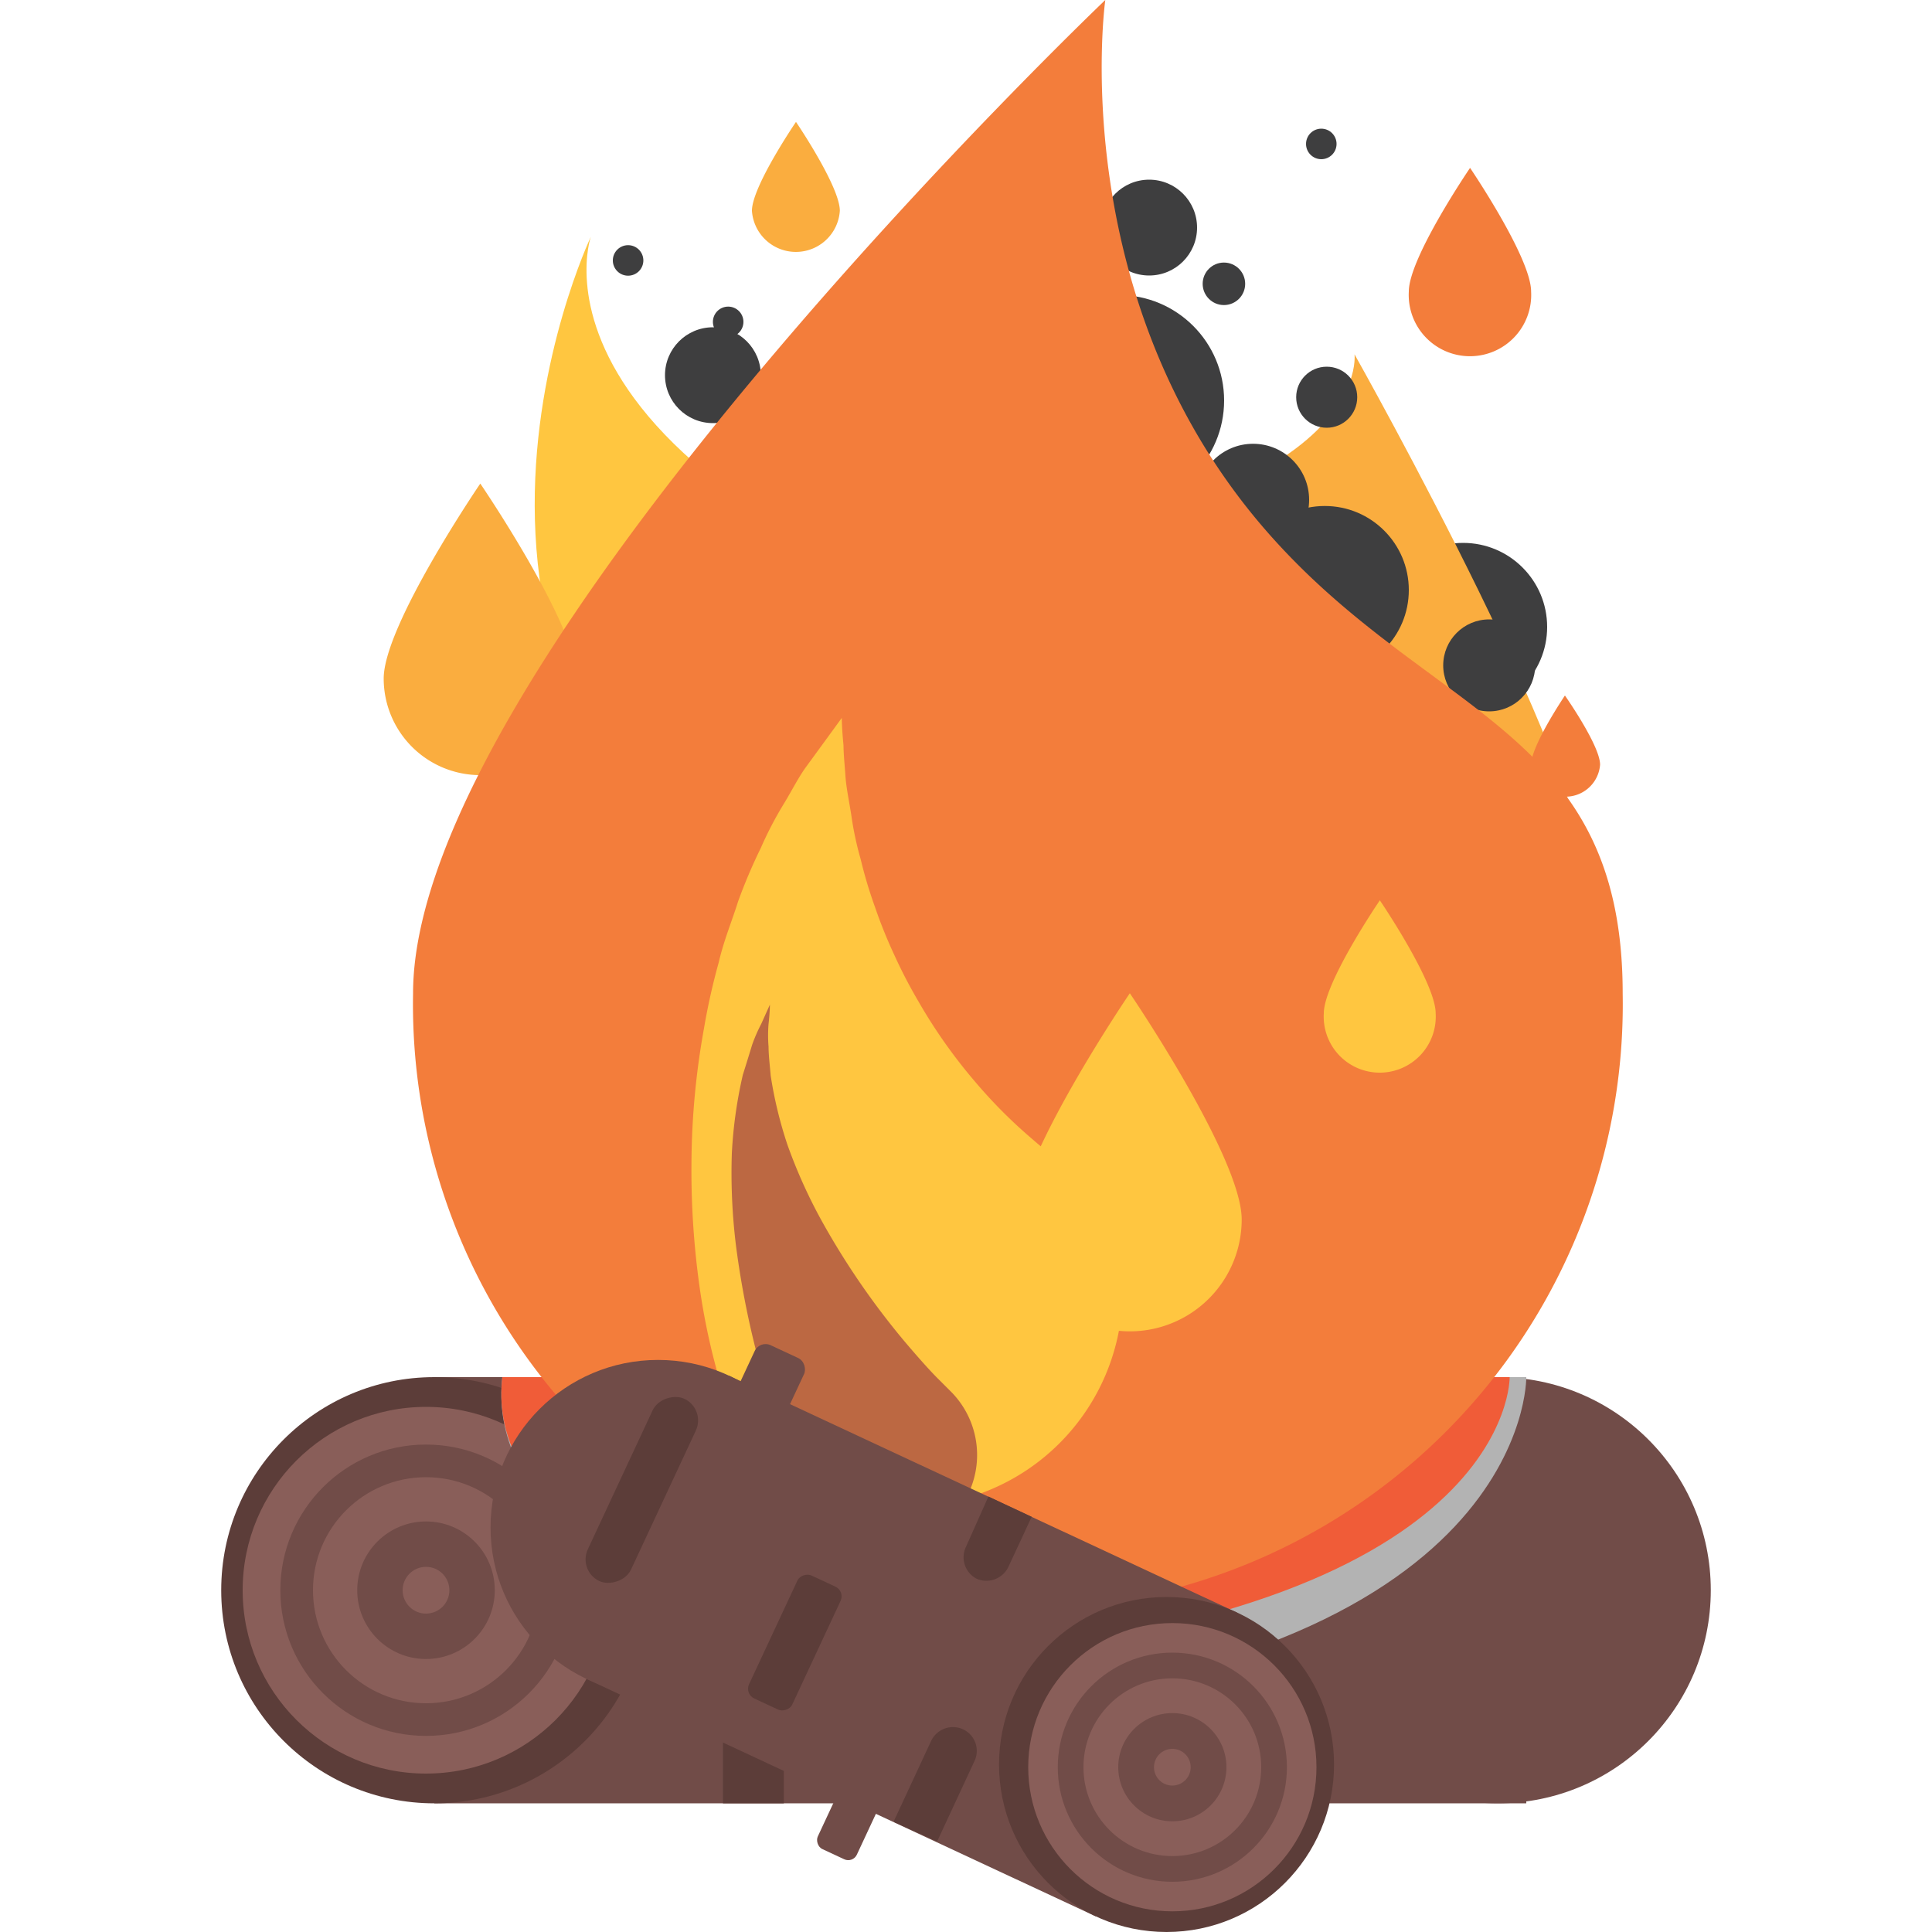 <svg id="Layer_1" data-name="Layer 1" xmlns="http://www.w3.org/2000/svg" viewBox="0 0 100 100"><defs><style>.cls-1{fill:#714c48;}.cls-2{fill:#5c3d39;}.cls-3{fill:#895e59;}.cls-4{fill:#b3b3b3;}.cls-5{fill:#f05c38;}.cls-6{fill:#ffc640;}.cls-7{fill:#3e3e3f;}.cls-8{fill:#faad3f;}.cls-9{fill:#f37d3b;}.cls-10{fill:#bc6842;}</style></defs><title>campfire</title><circle class="cls-1" cx="77.52" cy="82.31" r="11.03"/><rect class="cls-1" x="22.48" y="71.28" width="56.52" height="22.06"/><circle class="cls-2" cx="22.48" cy="82.31" r="11.03"/><circle class="cls-3" cx="22.05" cy="82.31" r="9.49"/><circle class="cls-1" cx="22.05" cy="82.31" r="7.54"/><circle class="cls-3" cx="22.05" cy="82.31" r="5.85"/><circle class="cls-1" cx="22.05" cy="82.31" r="3.56"/><circle class="cls-3" cx="22.05" cy="82.31" r="1.21"/><rect class="cls-2" x="43.58" y="77.66" width="8.93" height="3.15" rx="0.7" ry="0.7" transform="translate(127.27 31.19) rotate(90)"/><rect class="cls-2" x="59.85" y="77.47" width="3.15" height="13.24" rx="1.57" ry="1.57"/><path class="cls-2" d="M39,88.12a1.57,1.57,0,0,0-1.58,1.57v3.65h3.15V89.69A1.57,1.57,0,0,0,39,88.12Z"/><path class="cls-2" d="M34,77.17a1.58,1.58,0,1,0,3.15,0V71.39s0-.07,0-.11H34.05s0,.07,0,.11Z"/><rect class="cls-1" x="38.45" y="67.68" width="2.84" height="7.85" rx="0.63" ry="0.63"/><rect class="cls-1" x="54.97" y="86.41" width="3.58" height="9.91" rx="0.79" ry="0.79"/><path class="cls-4" d="M26,71.28H79s.26,14.89-30.42,17.2C48.58,88.48,24.7,82.69,26,71.28Z"/><path class="cls-5" d="M26,71.28H78.14s.25,12.34-29.93,14.62C48.21,85.9,24.72,82.5,26,71.28Z"/><path class="cls-6" d="M30.58,12.26S25.49,26.63,63.94,36.19L43.85,48.8l-1.37.86C18.87,36.94,30.58,12.26,30.58,12.26Z"/><circle class="cls-7" cx="75.73" cy="32.45" r="4.35"/><path class="cls-8" d="M81.76,45.73c-1.63,3.79-11.83,3-22.76-1.7S41.75,29,42,29c29.31-1.17,28.11-10.66,28.11-10.66S83.4,41.94,81.76,45.73Z"/><path class="cls-9" d="M72.92,15.09a3.17,3.17,0,1,0,6.33,0c0-1.75-3.16-6.4-3.16-6.4S72.92,13.34,72.92,15.09Z"/><path class="cls-9" d="M79.25,39.58a1.79,1.79,0,0,0,3.57,0C82.82,38.59,81,36,81,36S79.25,38.59,79.25,39.58Z"/><path class="cls-8" d="M19.86,35.12a5,5,0,1,0,10,0c0-2.76-5-10.09-5-10.09S19.86,32.36,19.86,35.12Z"/><circle class="cls-7" cx="68.57" cy="30.54" r="4.35"/><circle class="cls-7" cx="77.08" cy="34.44" r="2.38"/><circle class="cls-7" cx="64.86" cy="25.87" r="2.9"/><circle class="cls-7" cx="57.9" cy="20.73" r="5.46"/><circle class="cls-7" cx="55.38" cy="15.62" r="1.62"/><circle class="cls-7" cx="59.48" cy="11.78" r="2.48"/><circle class="cls-7" cx="36.9" cy="19.42" r="2.48"/><circle class="cls-7" cx="68.39" cy="7.45" r="0.79"/><circle class="cls-7" cx="32.51" cy="13.48" r="0.79"/><circle class="cls-7" cx="37.69" cy="16.66" r="0.79"/><circle class="cls-7" cx="68.67" cy="20.56" r="1.58"/><circle class="cls-7" cx="63.35" cy="14.69" r="1.1"/><path class="cls-8" d="M38.92,10.91a2.28,2.28,0,0,0,4.55,0c0-1.26-2.27-4.6-2.27-4.6S38.92,9.65,38.92,10.91Z"/><path class="cls-6" d="M41.55,34.09s-11.95,9.47,15.54,38H31.75C18.52,48.77,41.55,34.09,41.55,34.09Z"/><path class="cls-9" d="M21.38,51.42a31.31,31.31,0,1,0,62.61,0c0-14-10.26-14.26-18.78-24.33-10.13-12-8-27.09-8-27.09S21.38,34.13,21.38,51.42Z"/><path class="cls-6" d="M37.92,73.37a1.74,1.74,0,0,0-.18-.5c-.08-.2-.2-.49-.29-.75l-.24-.8a34.77,34.77,0,0,1-1-4.71,43.28,43.28,0,0,1-.42-6.39,40.18,40.18,0,0,1,.65-7,33.61,33.61,0,0,1,.76-3.4c.25-1.1.69-2.16,1-3.15a27.66,27.66,0,0,1,1.18-2.78,19,19,0,0,1,1.23-2.35c.42-.7.74-1.34,1.13-1.87l1-1.37.83-1.14s0,.51.09,1.42c0,.44.06,1,.1,1.59s.19,1.3.3,2a16.81,16.81,0,0,0,.49,2.31,22.91,22.91,0,0,0,.74,2.47,24.72,24.72,0,0,0,1,2.48,25.72,25.72,0,0,0,1.24,2.39A27.25,27.25,0,0,0,50.48,56a25.61,25.61,0,0,0,3,3,14.17,14.17,0,0,0,2.21,1.6l.34.17c.08,0,.11,0,.15,0s.24.13.21.09A11.16,11.16,0,0,1,37.92,73.37Z"/><path class="cls-10" d="M41.57,77.15,41.09,76c-.29-.69-.64-1.66-1-2.83a46,46,0,0,1-2-8.73,30.75,30.75,0,0,1-.21-4.75,23.34,23.34,0,0,1,.57-4.06c.18-.57.34-1.09.48-1.55A8.24,8.24,0,0,1,39.4,53l.45-1s0,.38-.07,1a7.1,7.1,0,0,0,0,1.17c0,.45.07,1,.11,1.5a21.62,21.62,0,0,0,.87,3.59,26.81,26.81,0,0,0,1.71,3.82,39.78,39.78,0,0,0,4.39,6.4c.68.8,1.26,1.45,1.68,1.87l.62.62a4.65,4.65,0,1,1-7.51,5.17Z"/><path class="cls-6" d="M52.69,63.12a5.79,5.79,0,0,0,11.58,0c0-3.2-5.79-11.71-5.79-11.71S52.69,59.92,52.69,63.12Z"/><path class="cls-6" d="M68.52,52.45a2.9,2.9,0,1,0,5.79,0c0-1.6-2.89-5.85-2.89-5.85S68.52,50.85,68.52,52.45Z"/><circle class="cls-1" cx="34.06" cy="79.06" r="8.67"/><rect class="cls-1" x="32.7" y="76.52" width="29.04" height="17.34" transform="translate(54.01 182.36) rotate(-155)"/><circle class="cls-2" cx="60.38" cy="91.33" r="8.67"/><circle class="cls-3" cx="60.68" cy="91.47" r="7.46"/><circle class="cls-1" cx="60.68" cy="91.47" r="5.93"/><circle class="cls-3" cx="60.68" cy="91.47" r="4.6"/><circle class="cls-1" cx="60.68" cy="91.47" r="2.8"/><circle class="cls-3" cx="60.68" cy="91.47" r="0.95"/><rect class="cls-2" x="37.64" y="83.79" width="7.02" height="2.47" rx="0.55" ry="0.55" transform="translate(-53.31 86.38) rotate(-65)"/><rect class="cls-2" x="28.02" y="75.88" width="10.41" height="2.47" rx="1.24" ry="1.24" transform="translate(-50.71 74.64) rotate(-65)"/><path class="cls-2" d="M50.54,81.71a1.26,1.26,0,0,0,1.65-.6l1.21-2.6-2.24-1.05L50,80.06A1.25,1.25,0,0,0,50.54,81.71Z"/><path class="cls-2" d="M50.44,91.15a1.23,1.23,0,0,0-.59-1.64,1.25,1.25,0,0,0-1.65.59l-1.92,4.13s0,0,0,.08l2.21,1s0,0,.05-.07Z"/><rect class="cls-1" x="43.32" y="90.09" width="2.23" height="6.17" rx="0.49" ry="0.49" transform="translate(45.33 196.4) rotate(-155)"/><rect class="cls-1" x="37.56" y="69.59" width="2.82" height="7.79" rx="0.62" ry="0.62" transform="translate(43.22 156.56) rotate(-155)"/></svg>